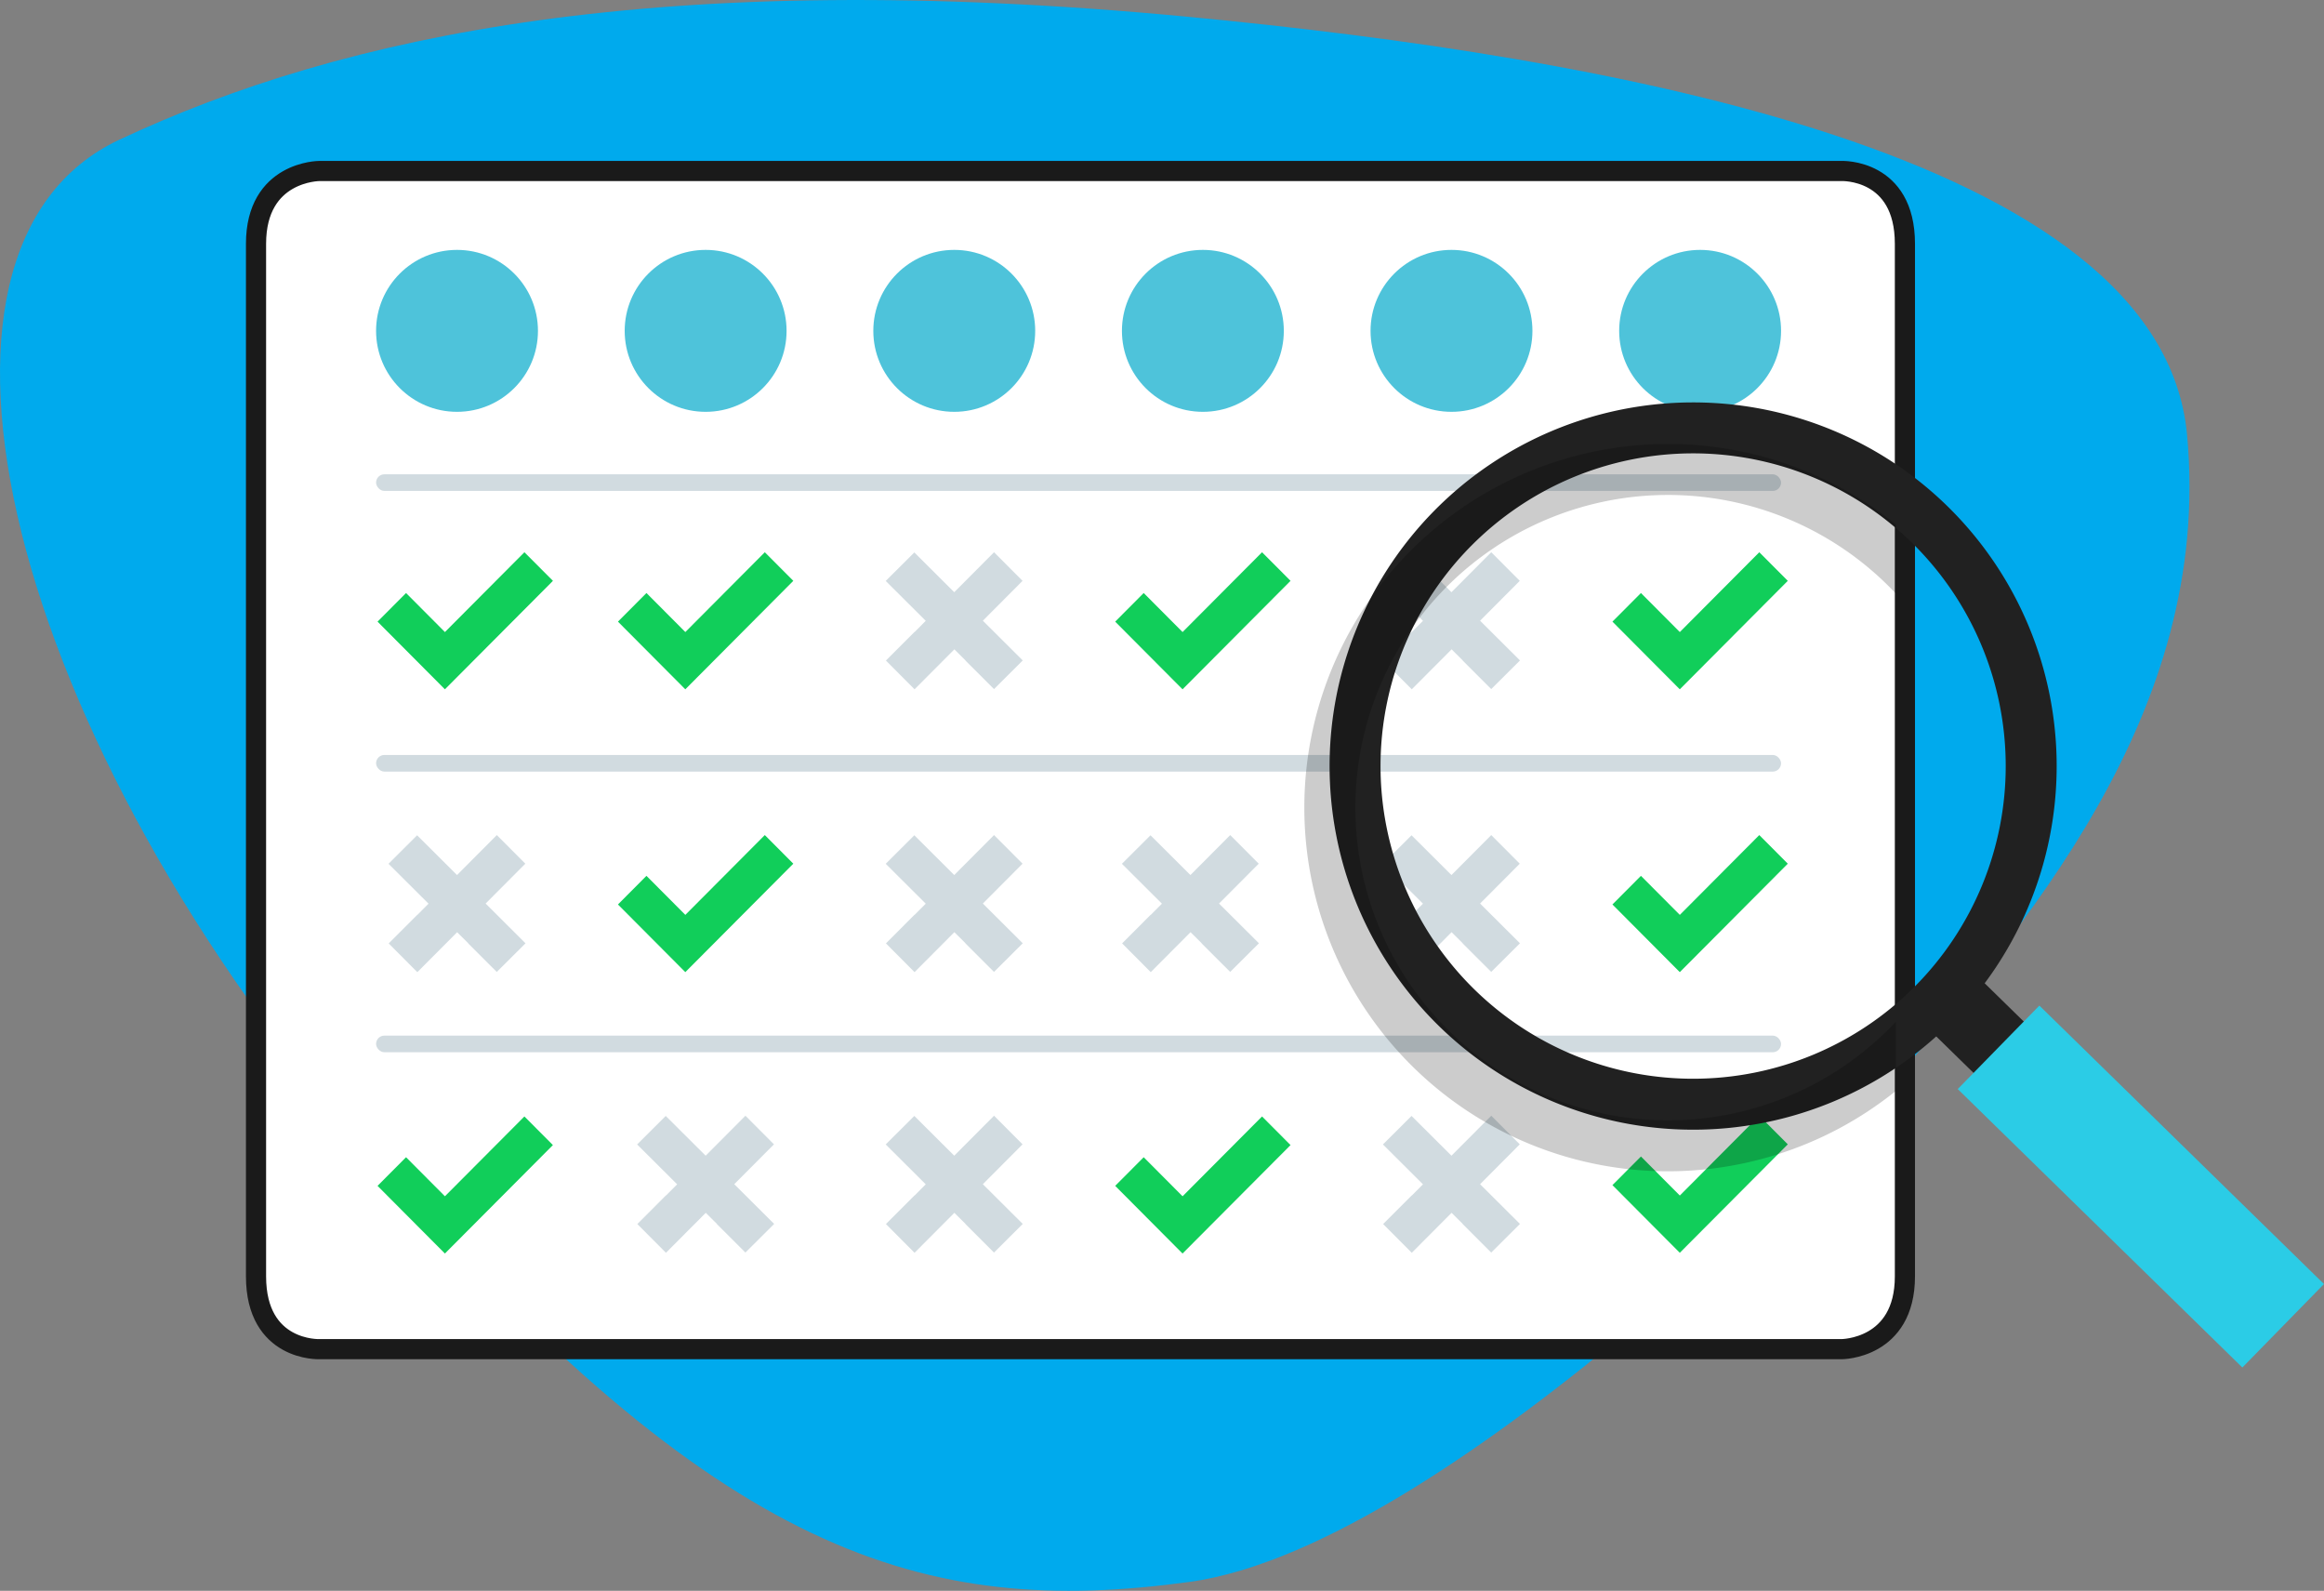 <svg xmlns="http://www.w3.org/2000/svg" width="230.733" height="157.893" viewBox="0 0 230.733 157.893"><rect x="0" y="0" width="230.733" height="157.893" fill="#808080" stroke="none"/><defs><style>.a{fill:#00aaed;}.b{fill:#fff;stroke:#1a1a1a;stroke-miterlimit:10;stroke-width:2px;}.c{fill:#d1dbe0;}.d{fill:#4ec3da;}.e{fill:#11ce5a;}.f{fill:none;}.g{fill:#212121;}.h{fill:#2bcce6;}.i{opacity:0.2;}</style></defs><g transform="translate(-694.305 -293.955)"><path class="a" d="M881.521,402.248s-42.671,45.116-69.14,48.721-46.62-2.638-80.846-41.806c-36.678-41.975-48.458-90.525-25.384-101.34,22.15-10.382,53.718-17.18,106.123-12.2,41.355,3.928,96.552,13.538,99.166,41.464S894.982,386.067,881.521,402.248Z" transform="translate(0)"/><g transform="translate(719.724 310.926)"><path class="b" d="M882.517,314.517H731.394s-6.292,0-6.292,7.227V424.228c0,7.476,6.292,7.227,6.292,7.227H882.517s6.291,0,6.291-7.227V321.744C888.808,314.268,882.517,314.517,882.517,314.517Z" transform="translate(-725.102 -314.516)"/><rect class="c" width="139.49" height="1.651" rx="0.825" transform="translate(11.919 30.105)"/><rect class="c" width="139.49" height="1.651" rx="0.825" transform="translate(11.919 57.962)"/><rect class="c" width="139.49" height="1.651" rx="0.825" transform="translate(11.919 85.818)"/><circle class="d" cx="8.036" cy="8.036" r="8.036" transform="translate(11.919 7.832)"/><circle class="d" cx="8.036" cy="8.036" r="8.036" transform="translate(36.602 7.832)"/><circle class="d" cx="8.036" cy="8.036" r="8.036" transform="translate(61.286 7.832)"/><circle class="d" cx="8.036" cy="8.036" r="8.036" transform="translate(85.97 7.832)"/><circle class="d" cx="8.036" cy="8.036" r="8.036" transform="translate(110.653 7.832)"/><circle class="d" cx="8.036" cy="8.036" r="8.036" transform="translate(135.337 7.832)"/><path class="e" d="M754.3,360.362l-7.89,7.922-3.86-3.875-2.83,2.841,6.688,6.717L757.134,363.2Z" transform="translate(-727.655 -322.521)"/><path class="e" d="M783.217,360.362l-7.89,7.922-3.86-3.875-2.83,2.841,6.688,6.717L786.047,363.2Z" transform="translate(-732.704 -322.521)"/><path class="e" d="M843.028,360.362l-7.89,7.922-3.86-3.875-2.83,2.841,6.688,6.717L845.858,363.2Z" transform="translate(-743.148 -322.521)"/><path class="e" d="M902.84,360.362l-7.89,7.922-3.86-3.875-2.83,2.841,6.688,6.717L905.669,363.2Z" transform="translate(-753.592 -322.521)"/><path class="e" d="M902.84,394.373l-7.89,7.922-3.86-3.875-2.83,2.841,6.688,6.717,10.722-10.764Z" transform="translate(-753.592 -328.46)"/><path class="e" d="M902.84,428.123l-7.89,7.922-3.86-3.875-2.83,2.841,6.688,6.717,10.722-10.764Z" transform="translate(-753.592 -334.354)"/><path class="e" d="M843.028,428.211l-7.89,7.922-3.86-3.875-2.83,2.841,6.688,6.717,10.722-10.764Z" transform="translate(-743.148 -334.369)"/><path class="e" d="M783.217,394.373l-7.89,7.922-3.86-3.875-2.83,2.841,6.688,6.717,10.722-10.764Z" transform="translate(-732.704 -328.46)"/><path class="e" d="M754.3,428.211l-7.89,7.922-3.86-3.875-2.83,2.841,6.688,6.717,10.722-10.764Z" transform="translate(-727.655 -334.369)"/><path class="c" d="M810.491,367.158l3.941-3.956-2.83-2.84-3.952,3.967-3.963-3.947-2.84,2.83,3.974,3.958-1.109,1.114-.01-.01-2.834,2.838,2.842,2.854L807.662,370l1.108,1.1-.01.01,2.838,2.834,2.854-2.842Z" transform="translate(-738.329 -322.521)"/><path class="c" d="M810.491,401.17l3.941-3.956-2.83-2.84-3.952,3.967-3.963-3.947-2.84,2.83,3.974,3.958-1.109,1.114-.01-.01-2.834,2.838,2.842,2.854,3.952-3.967,1.108,1.1-.01.01,2.838,2.834,2.854-2.842Z" transform="translate(-738.329 -328.46)"/><path class="c" d="M750.68,401.17l3.941-3.956-2.83-2.84-3.951,3.967-3.963-3.947-2.84,2.83,3.974,3.958L743.9,402.3l-.01-.01-2.834,2.838,2.842,2.854,3.952-3.967,1.108,1.1-.01.01,2.838,2.834,2.854-2.842Z" transform="translate(-727.884 -328.46)"/><path class="c" d="M838.9,401.17l3.941-3.956-2.83-2.84-3.951,3.967-3.963-3.947-2.84,2.83,3.974,3.958-1.109,1.114-.01-.01-2.834,2.838,2.842,2.854,3.952-3.967,1.108,1.1-.01.01,2.838,2.834,2.854-2.842Z" transform="translate(-743.29 -328.46)"/><path class="c" d="M870.3,401.17l3.941-3.956-2.83-2.84-3.952,3.967-3.963-3.947-2.84,2.83,3.974,3.958-1.109,1.114-.01-.01-2.834,2.838,2.842,2.854,3.952-3.967,1.108,1.1-.01.01,2.838,2.834,2.854-2.842Z" transform="translate(-748.773 -328.46)"/><path class="c" d="M870.3,434.92l3.941-3.956-2.83-2.84-3.952,3.967-3.963-3.947-2.84,2.83,3.974,3.958-1.109,1.114-.01-.01-2.834,2.838,2.842,2.854,3.952-3.967,1.108,1.1-.01.01,2.838,2.834,2.854-2.842Z" transform="translate(-748.773 -334.354)"/><path class="c" d="M810.491,434.92l3.941-3.956-2.83-2.84-3.952,3.967-3.963-3.947-2.84,2.83,3.974,3.958-1.109,1.114-.01-.01-2.834,2.838,2.842,2.854,3.952-3.967,1.108,1.1-.01.01,2.838,2.834,2.854-2.842Z" transform="translate(-738.329 -334.354)"/><path class="c" d="M780.586,434.92l3.941-3.956-2.83-2.84-3.951,3.967-3.963-3.947-2.84,2.83,3.974,3.958-1.109,1.114-.01-.01-2.834,2.838,2.842,2.854,3.952-3.967,1.108,1.1-.01.01,2.838,2.834,2.854-2.842Z" transform="translate(-733.106 -334.354)"/><path class="c" d="M870.3,367.158l3.941-3.956-2.83-2.84-3.952,3.967-3.963-3.947-2.84,2.83,3.974,3.958-1.109,1.114-.01-.01-2.834,2.838,2.842,2.854L867.473,370l1.108,1.1-.01.01,2.838,2.834,2.854-2.842Z" transform="translate(-748.773 -322.521)"/><path class="f" d="M923.442,407.044a31,31,0,0,0,0-40.511v40.511Z" transform="translate(-759.736 -323.599)"/><g transform="translate(106.587 22.97)"><path class="g" d="M890.332,342.345a36.093,36.093,0,1,0,36.092,36.093A36.093,36.093,0,0,0,890.332,342.345Zm0,67.128a31.035,31.035,0,1,1,31.034-31.035A31.035,31.035,0,0,1,890.332,409.473Z" transform="translate(-854.239 -342.345)"/><rect class="g" width="7.133" height="9.213" transform="translate(57.486 60.245) rotate(-45.635)"/><rect class="h" width="11.59" height="39.526" transform="translate(62.364 68.153) rotate(-45.635)"/></g><path class="i" d="M909.939,404.679a31.035,31.035,0,1,1,0-42.481v-6.875a36.095,36.095,0,1,0,0,56.228Z" transform="translate(-747.128 -320.248)"/></g></g></svg>